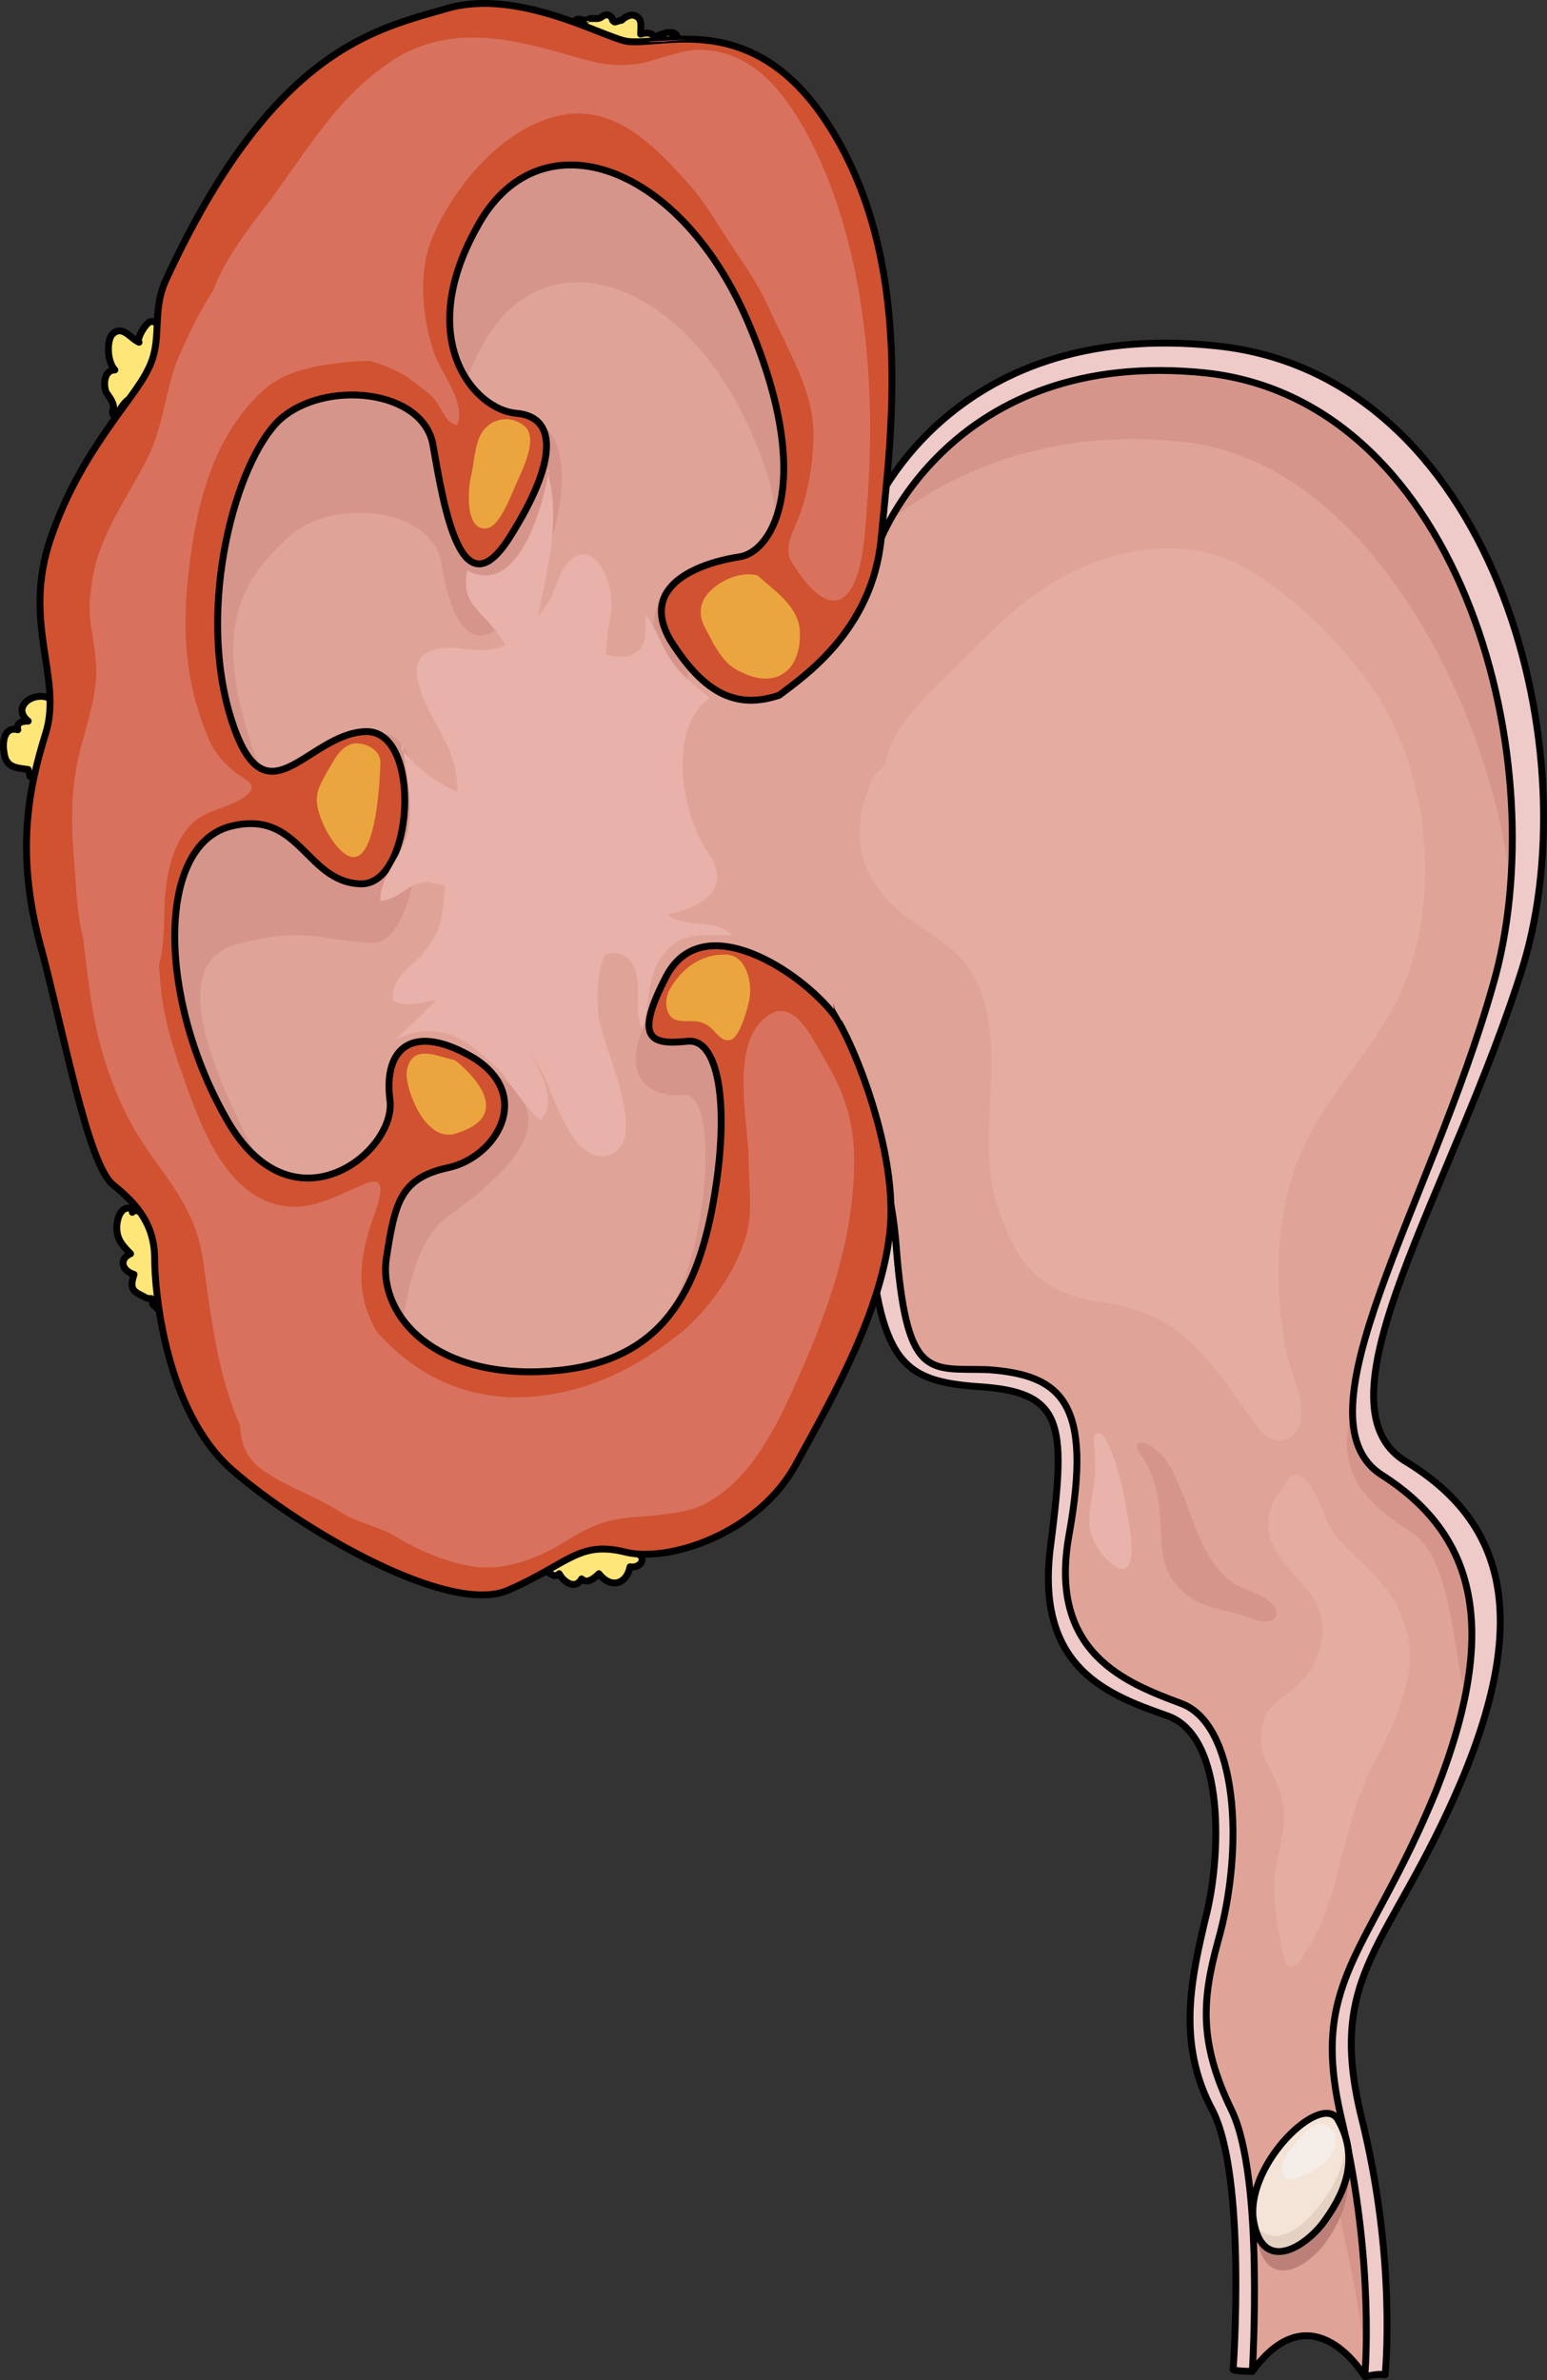 <?xml version="1.0" encoding="utf-8"?>
<!-- Generator: Adobe Illustrator 16.0.0, SVG Export Plug-In . SVG Version: 6.00 Build 0)  -->
<!DOCTYPE svg PUBLIC "-//W3C//DTD SVG 1.1//EN" "http://www.w3.org/Graphics/SVG/1.1/DTD/svg11.dtd">
<svg version="1.1" id="Layer_1" xmlns="http://www.w3.org/2000/svg" xmlns:xlink="http://www.w3.org/1999/xlink" x="0px" y="0px"
	 width="225.331px" height="346.468px" viewBox="0 0 225.331 346.468" enable-background="new 0 0 225.331 346.468"
	 xml:space="preserve">
<rect x="0" y="0" width="225.331" height="346.468" fill="#333333" stroke="none"/>
<g>
	<path fill-rule="evenodd" clip-rule="evenodd" fill="#E0A398" d="M127.965,79.251c0,0,10.334-28.963,47.89-24.934
		c37.304,4.282,50.914,57.171,41.588,89.158c-9.073,31.985-29.237,62.964-16.131,71.275c13.358,8.563,17.392,21.911,7.813,46.09
		c-9.83,23.926-18.651,27.452-13.61,48.104c4.789,20.652,3.276,37.022,3.276,37.022s-7.562-12.845-16.383-0.755
		c0,0,1.764-28.208-3.025-38.03c-4.789-9.823-4.284-16.119-2.016-24.431c4.032-14.104,2.772-31.734-5.293-34.756
		c-8.066-3.022-19.408-7.304-16.384-24.431c3.528-19.393-1.008-23.423-11.847-24.178c-8.569-0.252-11.846,1.763-13.358-18.638
		c-1.765-20.148-13.862-40.801-17.392-55.408C109.566,110.482,106.29,97.385,127.965,79.251"/>
	
		<path fill-rule="evenodd" clip-rule="evenodd" fill="#EECAC9" stroke="#000000" stroke-linecap="round" stroke-linejoin="round" stroke-miterlimit="8" d="
		M126.541,75.547c0,0,11.068-29.459,50.813-25.179c39.745,4.28,54.335,57.66,44.524,90.14
		c-10.062,32.48-31.192,63.702-17.105,72.264c14.087,8.561,18.363,22.157,8.05,46.58c-10.313,24.172-19.621,27.697-14.59,48.596
		c5.282,20.898,3.521,37.769,3.521,37.769s-1.006-0.252-2.767,0.251c-6.289-9.315-13.081-7.05-16.603-0.755c0,0-2.265,0-2.768-0.252
		c0,0,2.013-27.948-3.019-37.769c-5.282-9.819-3.019-19.388-1.006-27.948c2.264-8.561,3.019-26.438-5.534-29.459
		s-19.118-6.799-17.105-24.172c2.264-17.625,2.264-22.661-9.308-23.668c-11.571-0.756-15.345-2.518-17.105-22.913
		c-1.51-20.646-11.823-41.797-15.597-56.904C106.919,107.273,103.649,93.928,126.541,75.547"/>
	<path fill-rule="evenodd" clip-rule="evenodd" fill="#E0A398" d="M127.965,79.251c0,0,10.334-28.963,47.89-24.934
		c37.304,4.282,50.914,57.171,41.588,89.158c-9.073,31.985-29.237,62.964-16.131,71.275c13.358,8.563,17.392,21.911,7.813,46.09
		c-9.83,23.926-18.651,27.452-13.61,48.104c4.789,20.652,3.276,37.022,3.276,37.022s-7.562-12.845-16.383-0.755
		c0,0,1.764-28.208-3.025-38.03c-4.789-9.823-4.284-16.119-2.016-24.431c4.032-14.104,2.772-31.734-5.293-34.756
		c-8.066-3.022-19.408-7.304-16.384-24.431c3.528-19.393-1.008-23.423-11.847-24.178c-8.569-0.252-11.846,1.763-13.358-18.638
		c-1.765-20.148-13.862-40.801-17.392-55.408C109.566,110.482,106.29,97.385,127.965,79.251"/>
	<path fill-rule="evenodd" clip-rule="evenodd" fill="#D6958B" d="M201.295,214.771c-3.275-2.267-3.779-8.061-4.535-8.816
		c-2.521,9.32,3.527,13.603,8.818,17.129c5.796,3.526,6.048,17.38,7.812,23.425C216.414,231.144,211.626,221.571,201.295,214.771
		 M175.846,54.318c-37.544-4.03-47.875,24.937-47.875,24.937c-19.15,15.869-18.898,27.96-16.126,40.554
		c1.764-6.801-3.276-24.181,7.055-32.746c0,0,16.631-26.952,53.923-22.67c25.953,3.023,43.843,37.279,47.119,63.728
		C222.209,96.887,207.594,58.097,175.846,54.318 M196.004,326.608c1.512,6.801,2.52,13.099,3.023,18.64
		c0-3.274,0.504-18.136-3.527-36.271C194.24,313.762,194.24,319.052,196.004,326.608 M182.397,345.248
		c0.252-0.252,0.504-0.756,0.756-1.008c0-2.015-0.252-4.282-0.504-6.549C182.649,342.226,182.397,345.248,182.397,345.248"/>
	
		<path fill-rule="evenodd" clip-rule="evenodd" fill="none" stroke="#000000" stroke-linecap="round" stroke-linejoin="round" stroke-miterlimit="8" d="
		M127.965,79.251c0,0,10.334-28.963,47.89-24.934c37.304,4.282,50.914,57.171,41.588,89.158
		c-9.073,31.985-29.237,62.964-16.131,71.275c13.358,8.563,17.392,21.911,7.813,46.09c-9.83,23.926-18.651,27.452-13.61,48.104
		c4.789,20.652,3.276,37.022,3.276,37.022s-7.562-12.845-16.383-0.755c0,0,1.764-28.208-3.025-38.03
		c-4.789-9.823-4.284-16.119-2.016-24.431c4.032-14.104,2.772-31.734-5.293-34.756c-8.066-3.022-19.408-7.304-16.384-24.431
		c3.528-19.393-1.008-23.423-11.847-24.178c-8.569-0.252-11.846,1.763-13.358-18.638c-1.765-20.148-13.862-40.801-17.392-55.408
		C109.566,110.482,106.29,97.385,127.965,79.251"/>
	
		<path fill-rule="evenodd" clip-rule="evenodd" fill="#FEE679" stroke="#000000" stroke-linecap="round" stroke-linejoin="round" stroke-miterlimit="8" d="
		M90.539,2.95c-0.252,0-0.757,0.252-1.009,0.252c-0.504-0.252-0.252-0.505-0.504-0.757c-1.01-0.757-1.262,0.252-2.019,0.252
		c-1.009,0-1.009,0-1.009,0S85.495,2.95,85.243,2.95c-0.505,0-1.262-0.505-1.514,0.252c0.252,0.252,0.757,0.505,1.009,0.757
		c0.505,0.505,0,0.757,0.252,1.515c0.253,0.757,2.018,1.515,2.774,1.515c-0.252,0.757,0,2.272,0.252,3.282
		c0.253,0.505,0.505,1.01,0.757,1.262c0.505,0.505,0.505,0.505,0.505,1.01c0,0.757-0.252,1.262-0.252,1.767
		c0.252,0.757,0.504,1.01,0.756,1.515c0.505,1.01,0,1.767,0.253,2.524c-1.766,0.505-2.019,1.263-1.514,3.282
		c0,1.01,0.252,1.767,0.505,2.524c0,0.505,0,1.262,0.252,1.515s1.009,0.252,1.009,1.01c0.252,0.505-0.252,0.757-0.505,1.01
		c-0.756,1.01-1.261,2.272-0.756,3.534c0,0.252,0.504,0.252,0.756,0.757c0,0.252-0.252,0.505-0.252,0.757
		c0,0.505,0.252,1.01,0.252,1.515c0,1.262-1.513,2.524-1.766,3.787c0,0.757,0.253,1.262,0.253,1.767c0,1.01-0.505,1.768-0.757,2.777
		c-0.505,1.767-0.252,3.787-1.009,5.302c1.513-2.272,1.766-5.554,2.522-8.332c0.252-1.262,0.252-2.777,1.009-3.787
		c1.009-1.262,0.756-2.02,1.009-3.535c0.504-1.262,1.261-2.524,1.513-3.787c0.252-1.515-0.252-3.03-0.757-4.292
		c-0.504-0.757-0.504-2.02,0-2.777c0.505-1.262,1.262-1.515,1.262-3.03c0-1.262-0.505-2.524-0.253-3.787
		c0.505-1.262,1.514-1.262,1.514-2.524c0.252-0.758-0.505-2.777-1.766-2.525C92.808,7.747,95.834,8,96.339,6.485
		c1.261,0.252,1.009-1.01,2.27-1.262c-0.504-1.01-2.521-0.253-3.278,0.252c-0.252-0.758-1.261-0.758-2.018-0.505
		c0-1.01,0.252-2.02-0.505-2.524C91.799,1.688,90.539,2.95,90.539,2.95L90.539,2.95z"/>
	
		<path fill-rule="evenodd" clip-rule="evenodd" fill="#FEE679" stroke="#000000" stroke-linecap="round" stroke-linejoin="round" stroke-miterlimit="8" d="
		M79.682,137.949c0-1.259-2.518,0.252-3.021,1.007c-0.503,1.008-1.007,1.763-1.259,3.021c-1.763-0.504-3.273,0.756-3.021,2.77
		c-1.511-0.252-2.77,1.259-2.77,2.77c-3.273-0.252-4.533,6.546-0.756,7.05c-0.252,1.007,0,1.511,0.504,2.266
		c0.755,1.259,1.007,0.504,0.252,2.015c-0.504,1.51-1.763,4.028-0.756,5.538c0,0.504-0.755,0.756-1.007,1.26
		c-0.252,0.503,0.252,0.755,0,1.259c0,1.259-0.504,2.266,0.252,3.272c-2.267,2.518,1.762,3.525,2.518,4.784
		c0.504,1.007-0.252,3.021,1.763,3.021c0,1.008,0.252,1.511,0.252,2.519c-0.252,1.007-1.008,3.776,0.503,4.028
		c-1.259,3.021-1.762,5.035,1.763,6.546c-0.503,1.007-1.259,5.79,1.008,4.783c-2.267,2.015,0.252,6.295,3.021,4.784
		c-1.007,1.007,0,2.266,1.007,2.518c-2.518-0.252-2.77,2.518-2.518,4.531c0.504,2.267,2.77,3.777,3.525,0.756
		c0.252,1.007,1.511,1.511,2.266,2.014c-1.763,1.008-3.525,1.763-3.776,4.028c0,1.763,1.511,3.021,3.273,2.267
		c-1.008,0.755-0.252,2.266,1.007,2.266c-2.77,0-4.784,4.28-1.763,5.287c-3.021-0.504-1.763,3.524-3.021,4.784
		c1.007-1.008,1.511,1.007,2.518,0c0.504,1.007,2.267,2.518,3.273,0.755c0.756,0.755,1.763,0,2.519-0.755
		c1.763,2.266,4.028,1.51,4.532-1.008c1.511,0.252,2.519-1.259,1.007-2.014c-0.755-0.252-2.014-0.252-3.021-0.504
		c0.252-1.007,0.504-2.014,0.252-3.021c-0.504-1.259-1.511-1.762-1.763-3.021c-0.252-0.504-0.252-1.259-0.503-1.763
		c-0.252-0.504-0.756-0.504-0.756-1.259c-0.252-0.504,0.252-1.259-0.252-1.763c-0.504-0.755-1.007-0.755-1.259-1.511
		c-0.252-1.007,1.007-2.77,1.007-4.028c0.252-1.007,0.252-2.77,0-3.524c-0.503-2.518-2.518-3.021-4.28-4.028
		c0.504-0.756,0.252-2.266,0.252-3.021c0-0.755,0.252-0.755-0.252-1.763c-0.756-1.259-2.77-1.762-3.525-3.021
		c-0.504-1.008,0-2.267-0.252-3.525c-0.252-0.503-0.252-1.259-0.755-1.762c-0.504-0.252-1.008,0-1.26-0.504
		c-0.503-0.252-0.503,0.252-0.755-0.504c-0.252-0.251,0.252-2.014,0.504-2.266c0.251-2.015,0.503-5.035-1.008-6.798
		c-0.755-0.504-2.015-0.755-2.518-1.511c-0.504-1.259,0.755-2.77,0.252-4.28c-0.504-1.259-2.267-1.007-2.771-2.266
		c0-0.252,0-1.763,0-2.015c-0.252-2.014,0-3.524,0.504-5.538c0.252-1.763,1.511-3.777,1.259-5.539c0-1.008-0.503-1.511-1.007-2.015
		c-0.252-0.252-1.008-0.503-1.008-0.503c-0.251-1.008,1.008-1.763,1.26-2.519c0.503-0.755,0.755-1.51,1.259-2.518
		c0.252-0.252,0.504-1.511,0.755-1.762c0.504-1.008,1.763-0.504,2.519-1.26c0.504-0.503,0.252-1.259,0.504-1.762
		c0.251-0.504,1.007-1.259,1.511-2.015c1.259,0.252,2.77,1.008,4.028,1.008c1.008-1.259,0.756-3.021,1.511-4.28
		c1.26,1.259,2.771,0,3.021-1.511c2.015,2.014,4.785,0.755,6.799-0.252c0.504,1.259,0,3.776,2.015,3.524
		c1.259,0,2.267-1.007,1.763-2.014c1.259-0.252,2.518-0.756,2.267-2.266c2.014,1.007,5.287,0.503,3.776-2.267
		c0.756,0.756,1.763,0.756,2.771,1.008c1.259,0,1.511-0.252,2.266,0.251c1.008,0.756,1.763,2.267,3.021,2.518
		c0.756,0.252,1.511-0.251,2.267-0.251c0.252,2.014,1.259,3.776,3.273,4.028c0.504,1.511,0.756,3.776,2.267,4.783
		c0.755,0.504,3.021,1.259,3.776,1.007c-0.755-1.007-1.007-2.266-1.259-3.272c-0.504-1.511-1.007-2.518-1.007-3.776
		c-0.504-2.015-1.511-3.273-1.763-5.036c-0.252-2.014-0.252-3.776-0.504-5.79c-0.252-3.021,0.252-6.798-1.259-9.315
		c-1.008-1.763-2.015-3.273-2.267-5.288c-0.252-1.259,0.504-2.266,0.252-3.777c0-1.259-0.755-1.51-1.259-2.518
		c-0.504-1.007-0.252-1.511,0-2.518c0-1.007,0.504-4.028-1.259-3.021c-0.252-1.007-0.252-2.518-1.511-2.266
		c0-2.266-2.519-4.28-3.777-1.763c-0.756-1.51-0.504-4.532-3.273-4.532c-1.259,0-3.777,1.259-4.532,2.014
		c0-0.755-0.252-0.755-1.008-1.007c-0.252-0.252-0.503,0.251-0.755,0.251s-0.756-0.251-0.756-0.251c-0.504,0-0.755,0-1.511,0
		c-0.504,0.251-0.755,0.503-1.259,0.503s-1.259-1.259-2.015-1.511c-0.504,0-1.259,0-1.763,0c-1.259,0-2.77,0.503-3.777,0.252
		c-1.259,0-1.762-0.504-3.021,0.251c-0.252-1.51-0.755-3.524-2.518-4.028c-1.259-0.251-2.77,0-3.273,1.259
		c0.755-1.762,0.504-4.028-1.511-4.783c-1.008-0.504-1.763,0-2.771-0.252c-0.503-0.252-0.755-0.755-1.511-0.755
		c0-1.511-0.251-3.525-1.511-4.28c1.26-0.503,0-2.518,0-3.273c0-1.511,1.26-3.525-1.511-3.525c2.771,0.252,2.771-3.273,1.763-4.784
		c0.756,0.755,1.511,2.266,2.77,1.511c1.26-0.503,0.504-1.762,0.252-2.77c0.756-0.251,0.504-0.503,0.756-0.755
		c0.504-0.251,0.504-0.251,1.007-0.503c1.259-0.755,1.763-0.503,2.519-2.014c0.252-0.755,0.252-2.266,0.503-2.77
		c0.504-0.251,2.015,0,2.519-0.251c2.77-1.007,1.511-3.777,2.518-5.791c1.26-2.014,2.267-4.28,2.519-6.546
		c-0.504,2.266-2.015,2.77-3.525,4.784c-0.756,1.259-1.511,3.021-2.267,4.28c-0.755,0.755-2.014,2.518-2.77,3.021
		c-1.259,0.755-4.532,1.762-2.77,4.028c-1.763-0.755-4.533,0-4.029,2.266c-1.007-1.259-3.525-1.259-4.784-0.504
		c-1.763,1.007-2.267,1.763-4.28,1.007c-2.519-1.007-3.777-3.525-6.044-4.028c-1.259-0.503-1.763-0.252-2.77-1.259
		c-1.259-1.259-2.267-2.266-4.028-2.77c-1.26-0.252-2.771-0.755-3.777-1.511c-1.008-0.755-0.756-2.266-1.763-3.021
		c-1.007-0.504-2.519,0-3.525-0.504c-0.504,0-0.504-0.251-1.511-0.251c-2.267-0.252-1.511-1.259-3.273-2.266
		c-0.252-0.252-4.029-0.755-4.029-1.007c0.252-3.273-3.273-4.28-6.043-2.77c-0.252-1.259-0.755-4.28-2.518-4.28
		c-0.756,0-2.267,2.77-1.764,3.021c-1.258-0.503-2.518-2.769-4.028-1.007c-0.755,1.259-0.503,4.028,0.504,5.036
		c-1.511,0-1.763,2.014-1.259,3.273c0.504,0.755,0.755,1.007,1.007,1.762s-0.503,1.007,0.252,1.762
		c0.755-1.007,1.259-2.014,2.015-2.518c0.755-0.755,1.51-0.755,2.014-1.762c0.756,1.007,2.519,1.259,4.029,0.755
		c0.755-0.252,1.007-1.259,1.763-0.755c0.504,0.251,1.007,2.014,1.511,2.518c1.763,2.266,5.54,3.525,7.554,1.259
		c0.504,2.518,2.519,3.021,4.533,2.266c0.251,1.762,3.524-0.252,4.784,1.007c0.755,0.755,0.503,2.266,1.763,2.518
		c1.007,0.251,2.014-0.504,2.77-1.007c1.007,1.259,2.267,1.511,3.777,2.014c0.251,0,0.503,0.503,1.007,0.755
		c0.252,0,0.756-0.252,1.007,0c0.756,0.252,0.756,0.252,1.26,0.755c0.251,0.252,1.259,1.259,1.259,1.762
		c0.504,1.259-0.252,1.511,1.007,2.77c1.008,0.755,3.021,1.007,4.281,0.504c-1.763,2.518,1.259,5.035,3.524,4.783
		c0.252,1.511-0.755,2.518,0.252,3.777c0.756,1.007,2.015,1.762,2.771,2.266c-1.008,1.763-2.267,3.525-1.26,5.791
		c0.756,1.511,2.267,2.266,3.777,1.762c-2.015,2.266,2.267,3.777,4.029,4.028c-1.26,1.763,0.755,4.028,0.755,6.042
		c0,1.511,0.252,2.266,1.008,3.777c0.503,1.259,0.251,2.266,0,3.525c0,0.755-0.252,0.503-0.252,1.51
		c0.252,0.504,0.755,0.755,1.007,1.259c0,1.007-1.259,2.015-1.259,3.273c-2.267-1.763-4.281,2.518-2.77,4.28
		c-2.519,0-2.519,6.546,0.503,6.546c-2.518,0.252-4.784,3.524-3.776,6.042c1.007,2.267,5.287,2.518,6.043,0
		c0,1.008,1.763,3.525,3.021,2.267c-1.259,0.251-1.259,2.014-0.756,2.77"/>
	
		<path fill-rule="evenodd" clip-rule="evenodd" fill="#FEE679" stroke="#000000" stroke-linecap="round" stroke-linejoin="round" stroke-miterlimit="8" d="
		M7.387,101.706c-2.521-1.257-5.798,1.258-3.277,3.27c-1.008,0-1.764,0.251-1.512,1.258c-2.018-0.503-2.27,1.761-2.018,3.27
		c0.253,2.264,1.766,2.264,3.529,2.515c0,0.252,0.252,0.503,0.252,1.006c0.756-0.251,1.513,0.251,2.269,0
		c1.009-0.251,1.513-1.258,2.269-1.761c2.017,2.264,3.277-2.012,4.033-2.767c0.756-1.006,0.756-0.503,2.016-0.251
		c2.018,0.251,3.529-0.251,5.294-0.754c0.252,1.258,1.261,1.509,2.521,1.761c0.252,0,1.008-0.251,1.261-0.251
		c0.756,0.251,0.504,0.503,0.756,0.754c1.513,0.755,2.017,1.509,4.285,0.755c1.26-0.503,3.276-1.509,3.78-2.767
		c0,2.264,3.781,4.779,4.789,1.761c0.505,0.503,1.261,1.509,2.017,1.761c1.765,0.754,2.521-0.754,4.033-1.761
		c0.756,1.509,2.521,0.754,3.78,1.258c1.261,0.503,1.261,1.006,2.521,1.006c1.008,0,2.016-0.503,3.024-0.503
		c-2.269,0.251-5.293-0.503-7.058-2.012c-0.756,1.006-1.009,0.503-1.765,0c-0.252,0-0.504-0.755-0.756-0.755
		c-0.504,0-0.757,0.503-1.261,0.252c-1.26,0-2.772,0.251-4.285,0.251c0-2.516-4.032-4.025-5.293-1.509
		c-1.008-0.503-2.017-0.755-2.772,0.251c-1.261-1.509-3.781-0.503-4.537,1.006c-0.504-0.503-1.008-1.509-1.765-1.761
		c-0.252,0-1.008,0-1.26-0.251c0,0-0.252,0.503-0.504,0.251c-0.252,0-0.252-0.754-0.252-0.754c-1.009-0.503-1.009-1.509-3.025-0.755
		c-0.756,0.252-1.512,0.755-2.269,1.258c-1.261-1.258-0.504-2.264-2.521-2.264c-1.512-0.251-2.016,0.503-3.276,1.006
		c-0.253-0.754-0.253-1.257,0-1.761c-0.505-0.503-0.757-1.257-1.261-1.509c-0.756-0.503-1.512,0-2.016-0.503"/>
	
		<path fill-rule="evenodd" clip-rule="evenodd" fill="#FEE679" stroke="#000000" stroke-linecap="round" stroke-linejoin="round" stroke-miterlimit="8" d="
		M19.776,176.232c-2.012-1.255-2.767,1.005-2.767,2.512c0,1.758,1.006,2.762,2.012,3.767c-1.761,0.753-1.257,2.511,0.503,3.013
		c-0.754,2.261,0,2.512,1.509,3.265c0.251,0.251,0.754,0.251,1.006,0.251c0.251,0.251,0,1.005,0.503,1.005
		c0.251,0.502,0.754,0.753,1.257,1.004c-0.754-1.255-0.251-2.762,0-4.018c0.252-0.753,0.503-1.004,0.503-1.758
		c0-1.256-1.006-1.256-0.251-2.26c0.251-0.502,1.509-0.754,2.012-1.507c0.754-0.753,0.754-2.009,0.754-3.265
		c0-1.004,0-2.762-0.251-4.018c2.515,0.251,3.521-3.516,3.018-5.524c1.76,0,2.515-2.009,3.018-3.516
		c2.012,1.507,4.274-1.758,4.777-3.516c1.509,2.512,3.521,0,4.275-1.758c2.263,1.507,5.28-1.758,5.783-3.767
		c1.509,0.502,2.767-1.256,4.275-2.009c1.509-0.502,3.269-1.256,4.777-1.758c-2.263-2.009-5.28,0.754-7.292,1.758
		c-1.509,0.753-2.767,1.256-4.023,2.511c-0.755,0.754-1.006,1.758-2.515,1.256c-1.006-0.502-0.755-1.507-2.264-1.507
		c-2.263-0.251-4.023,1.507-4.023,3.767c-2.766-3.013-3.521,1.005-3.521,3.265c-2.515,0-3.521,1.507-3.771,3.767
		c-2.767,0-4.275,5.273-5.281,7.031c-0.251-0.251-0.503-0.251-0.754-0.753c-1.258,1.004-1.509,4.018-3.521,2.511
		c-0.252,0.251-0.252,0.251-0.252,0.502"/>
	<path fill-rule="evenodd" clip-rule="evenodd" fill="#E0A398" d="M91.317,6.015C88.042,5.512,75.443-1.792,65.112,1.23
		C54.781,4.252,39.662,7.022,24.04,41.022c-2.017,4.785-0.252,8.563-2.521,12.844c-2.016,4.281-9.827,11.837-14.11,24.429
		c-4.283,12.34,1.764,20.399-0.756,28.458c-2.52,8.06-4.283,17.126-1.008,29.97c3.527,12.845,7.055,32.74,10.835,35.763
		c3.779,3.022,6.047,6.044,6.047,10.829c0,4.533,1.513,22.163,11.34,30.726s31.749,21.407,40.315,17.378
		c8.567-3.778,10.079-7.052,16.631-5.541c6.3,1.763,19.654-2.519,25.197-12.845c5.544-10.073,12.348-22.162,13.607-33.747
		c1.26-11.333-4.536-27.955-8.063-31.48c-0.756-6.549,1.26-18.386-0.504-24.682c-1.512-6.548-2.771-18.888-7.56-21.911
		c3.276-2.519,13.607-9.318,14.867-22.918c1.26-13.852,5.291-40.547-8.063-60.695C109.459,1.23,96.357,6.771,91.317,6.015
		L91.317,6.015z"/>
	<path fill-rule="evenodd" clip-rule="evenodd" fill="#D6958B" d="M100.84,92.673c9.068-1.007,9.068-1.007,9.068-1.007
		c7.054-7.806,4.282-3.525,7.054-5.54c3.526-2.518,6.297,4.029,7.557-9.568c0.504-5.288,5.29-10.828,5.29-18.886
		c-1.26-8.058-3.778-15.864-8.564-22.915C110.665,18.39,97.314,23.93,92.276,23.174c-3.023-0.504-15.87-7.806-25.946-4.785
		c-10.328,3.022-25.694,5.792-41.061,39.786c-2.267,4.785-0.503,8.562-2.519,12.842c-2.268,4.281-9.824,11.835-14.106,24.174
		c-0.756,2.014-1.26,4.029-1.512,5.792c0.252,1.511,0,2.77-0.252,4.281c0.252,7.302,2.519,12.842,0.756,18.634
		c-1.008,3.525-2.015,7.051-2.267,10.827c0,0.756,0.252,1.26,0.252,2.015c3.525,12.843,7.053,32.735,10.831,35.757
		s6.046,6.044,6.046,10.828c0,4.532,1.512,22.159,11.336,30.721s31.739,21.403,40.304,17.374c8.565-3.776,10.076-7.051,16.626-5.539
		c6.298,1.763,19.648-2.519,25.19-12.843c5.29-9.568,11.587-20.648,13.351-31.476c-1.764-7.555-5.038-14.354-6.801-16.619
		c-4.787-6.799-22.672-27.447-27.71-17.627c-5.29,9.568,0,12.591,4.786,12.087c5.038-0.504,3.779,20.648-1.511,30.469
		c-2.771,14.353-2.268,26.439-18.39,26.943c-16.121,0.504-23.427-8.813-22.167-16.619c1.26-8.058,2.015-19.138,7.809-23.167
		c14.862-10.575,14.106-16.367,5.542-21.655c-8.816-5.539-17.633,14.605-16.625,22.159c1.007,7.807-4.031,14.102-13.604-3.273
		c-9.824-17.375-16.625-33.742-6.297-36.764c10.579-2.771,12.091-0.504,19.9-0.252c7.809,0.252,9.824-30.721,1.259-30.469
		c-8.313,0.252-14.106,17.123-19.145,0.755c-5.29-16.368-1.008-23.167,5.542-29.209c6.298-6.043,21.16-4.533,22.419,3.777
		c1.26,8.562,5.038,15.864,12.092,4.784c7.054-11.079,7.054-24.929,1.008-25.432c-6.046-0.504-15.87,5.288-7.054-11.332
		c9.068-16.368,29.473-9.569,39.297,13.346c10.076,23.167-6.046,20.396-11.084,21.152c-5.037,0.755-4.534,17.375,0.252,25.685"/>
	<path fill-rule="evenodd" clip-rule="evenodd" fill="#BC8078" d="M194.569,311.225c-2.263-3.776-12.319,6.042-11.565,14.099
		c1.006,7.805,6.537,5.539,9.806,1.511C195.827,322.806,198.089,317.267,194.569,311.225L194.569,311.225z"/>
	<path fill-rule="evenodd" clip-rule="evenodd" fill="#F3E4D7" d="M194.817,308.463c-2.51-3.774-13.048,6.291-12.295,14.344
		c1.004,7.802,6.774,5.033,10.036,1.007C195.569,319.787,198.33,314.502,194.817,308.463L194.817,308.463z"/>
	<path fill-rule="evenodd" clip-rule="evenodd" fill="#E5D1C2" d="M195.834,310.688c0.504,4.034-1.511,7.816-4.028,10.842
		c-2.771,3.53-7.303,6.052-9.317,1.513c1.008,7.565,6.799,4.791,10.072,0.757C195.332,320.27,197.849,315.731,195.834,310.688
		L195.834,310.688z"/>
	<path fill-rule="evenodd" clip-rule="evenodd" fill="none" stroke="#000000" stroke-miterlimit="8" d="M194.817,308.463
		c-2.51-3.774-13.048,6.291-12.295,14.344c1.004,7.802,6.774,5.033,10.036,1.007C195.569,319.787,198.33,314.502,194.817,308.463
		L194.817,308.463z"/>
	
		<path fill-rule="evenodd" clip-rule="evenodd" fill="#D05231" stroke="#000000" stroke-linecap="round" stroke-linejoin="round" stroke-miterlimit="8" d="
		M113.491,101.213c3.276-2.519,13.607-9.318,14.867-22.918c1.26-13.852,5.291-40.547-8.063-60.695
		C109.459,1.23,96.357,6.771,91.317,6.015C88.042,5.512,75.443-1.792,65.112,1.23C54.781,4.252,39.662,7.022,24.04,41.022
		c-2.017,4.785-0.252,8.563-2.521,12.844c-2.016,4.281-9.827,11.837-14.11,24.429c-4.283,12.34,1.764,20.399-0.756,28.458
		c-2.52,8.06-4.283,17.126-1.008,29.97c3.527,12.845,7.055,32.74,10.835,35.763c3.779,3.022,6.047,6.044,6.047,10.829
		c0,4.533,1.513,22.163,11.34,30.726s31.749,21.407,40.315,17.378c8.567-3.778,10.079-7.052,16.631-5.541
		c6.3,1.763,19.654-2.519,25.197-12.845c5.544-10.073,12.348-22.162,13.607-33.747c1.26-11.333-5.292-27.451-8.063-31.48
		c-5.039-6.549-19.15-15.615-24.441-5.793c-5.04,9.57-2.017,10.074,3.023,9.57c4.787-0.504,6.3,10.325,3.527,24.681
		c-2.771,14.104-9.071,22.918-25.197,23.422c-16.127,0.504-23.434-8.814-22.174-16.622c1.26-8.059,2.016-11.585,9.071-13.096
		c6.803-1.511,12.347-10.326,3.779-15.866c-8.819-5.289-13.354-1.763-12.347,6.044c1.008,7.556-14.363,19.896-23.938,2.519
		c-9.826-17.377-10.079-39.288,0.504-42.311c10.332-2.77,11.088,8.06,19.15,8.312c7.812,0.252,9.071-22.415,0.756-22.163
		c-8.566,0.251-14.614,14.103-19.653-2.015c-5.04-16.37,0.756-37.273,7.055-43.317c6.552-6.044,21.166-4.533,22.426,3.777
		c1.513,8.563,4.032,24.429,11.087,13.348c7.056-11.082,7.056-17.629,1.009-18.133c-6.048-0.504-14.867-10.578-5.796-26.948
		c8.819-16.622,29.229-9.822,39.309,13.096c10.079,23.17,4.031,33.999-1.008,34.755c-5.04,0.755-14.867,3.777-10.079,12.088
		C102.656,101.213,107.444,103.229,113.491,101.213L113.491,101.213z"/>
	<path fill-rule="evenodd" clip-rule="evenodd" fill="#E16781" d="M101.129,5.773c-2.52,0-5.039,0.252-6.803,0.252
		C95.838,6.277,98.358,5.773,101.129,5.773L101.129,5.773z"/>
	<path fill-rule="evenodd" clip-rule="evenodd" fill="#EBA53E" d="M110.417,83.816c-3.024-1.008-8.064,1.764-8.316,4.788
		c-0.252,2.016,1.008,3.276,1.764,5.04c1.261,2.016,2.017,3.276,4.284,4.284c5.292,2.52,8.82-0.756,8.316-6.552
		c-0.504-3.276-3.528-5.292-5.796-7.308L110.417,83.816L110.417,83.816L110.417,83.816z"/>
	<path fill-rule="evenodd" clip-rule="evenodd" fill="#EBA53E" d="M70.915,62.122c-1.759,1.504-1.759,4.761-2.261,7.017
		c-0.502,1.754-1.005,8.27,2.261,7.769c2.009-0.251,3.768-5.513,4.521-7.017c1.005-2.255,3.014-6.516,0.754-8.019
		C74.179,60.368,71.918,61.12,70.915,62.122L70.915,62.122z"/>
	<path fill-rule="evenodd" clip-rule="evenodd" fill="#EBA53E" d="M55.409,110.771c-0.249-2.009-2.744-2.763-3.991-2.512
		c-1.996,0.502-2.744,2.512-3.742,4.019c-0.748,1.507-1.746,2.763-1.497,4.772c0.25,2.009,1.747,5.023,3.243,6.53
		C55.16,129.608,55.409,110.771,55.409,110.771L55.409,110.771z"/>
	<path fill-rule="evenodd" clip-rule="evenodd" fill="#EBA53E" d="M66.272,154.339c-2.505-0.506-6.261-2.531-7.013,1.519
		c-0.25,1.771,1.002,5.062,2.254,6.834c1.253,1.771,3.006,3.037,5.009,2.277C76.29,161.932,66.272,154.339,66.272,154.339
		L66.272,154.339z"/>
	<path fill-rule="evenodd" clip-rule="evenodd" fill="#EBA53E" d="M97.565,144.013c-0.756,1.255-0.756,3.516,0.503,4.269
		c1.259,0.754,3.273,0,4.532,0.754c1.51,0.502,2.266,3.013,4.028,2.26c1.259-0.754,2.266-4.521,2.518-5.775
		c0.503-2.512-0.504-7.031-4.028-6.529C105.118,138.99,100.585,138.739,97.565,144.013L97.565,144.013z"/>
	<path fill-rule="evenodd" clip-rule="evenodd" fill="#D8725F" d="M115.43,82.013c1.259,2.013,4.532,6.795,7.303,5.034
		c3.021-2.014,3.273-9.816,3.525-13.087c1.511-17.87-0.252-39.263-9.065-55.118c-3.525-6.292-8.311-11.829-15.864-11.578
		c-3.022,0.252-5.54,1.51-8.311,2.014c-3.525,0.503-5.792,0-9.317-1.007c-8.562-2.517-17.375-4.782-25.686,0
		c-9.065,5.537-13.598,14.346-19.642,22.148c-3.273,4.278-10.324,13.339-7.555,19.128c2.519,5.285,11.836,1.762,16.368,2.013
		c4.281,0.252,8.311,1.007,12.088,3.272c1.259,1.007,2.77,2.014,3.777,3.02c1.259,1.258,1.763,3.775,3.525,4.027
		c1.511-3.271-2.771-8.054-3.525-11.074c-1.512-4.53-2.015-10.571-0.504-15.101c2.77-7.55,9.569-15.856,17.124-18.373
		c9.316-3.272,15.864,4.027,21.404,10.319c2.171,2.662,3.843,5.686,5.763,8.523c1.943,2.874,3.88,5.755,5.292,8.937
		c2.455,5.53,6.313,11.622,6.348,17.841c0.024,4.359-0.774,9.236-2.5,13.261C115.16,78.121,114.191,80.03,115.43,82.013z"/>
	<path fill-rule="evenodd" clip-rule="evenodd" fill="#D8725F" d="M59.25,54.05c-1.763-2.015-7.3-1.511-9.564-1.259
		c-4.027,0.503-8.306,1.259-11.326,4.031c-8.055,7.306-10.068,18.39-11.074,28.215c-0.756,8.313,0,15.367,3.271,22.924
		c1.007,2.016,2.014,3.023,3.775,4.535c1.762,1.26,3.523,1.763,1.259,3.527c-2.518,1.763-5.537,1.763-7.803,4.031
		c-2.769,3.022-3.523,7.306-3.775,10.832c-0.252,3.779,0.252,10.329-2.769,12.849c-3.272,3.274-6.544-0.756-8.054-4.031
		c-1.762-4.03-2.014-8.565-2.266-12.848c-0.504-5.542-0.756-11.084,0.504-16.626c1.006-4.283,3.02-9.573,2.516-14.108
		c-0.251-3.275-1.258-6.298-0.754-9.573c0.503-7.81,5.033-13.352,8.306-19.901c2.265-4.535,2.517-9.321,4.278-14.107
		c1.762-4.031,3.523-7.81,6.041-11.336c1.762-2.771,2.769-5.039,6.04-5.542c1.762-0.251,4.027-0.251,5.537,0.252
		c2.266,0.756,3.775,3.023,5.789,3.779"/>
	<path fill-rule="evenodd" clip-rule="evenodd" fill="#D8725F" d="M23.315,130.146c-1.006,3.521-0.252,8.554,0,12.327
		c0.251,4.025,1.257,8.051,2.514,11.824c2.514,7.044,5.53,17.107,12.568,20.378c5.53,2.516,9.804-0.251,14.579-2.264
		c4.524-2.013,1.509,4.025,0.754,6.792c-1.257,4.277-1.759,8.554,0.252,12.831c1.508,4.025,5.027,5.786,3.017,10.314
		c-1.76,3.522-4.022,7.296-7.541,9.309c-5.027,2.768-10.558,3.271-13.574-2.264c-4.021-7.799-5.027-16.856-6.284-25.661
		c-1.006-7.548-4.776-11.321-8.798-17.359s-6.535-13.837-7.541-20.882c-0.503-3.521-1.006-7.044-1.257-10.566
		c-0.251-2.013-0.503-4.276-0.503-6.541c-0.252-2.768,0.754-4.78,1.257-7.296"/>
	<path fill-rule="evenodd" clip-rule="evenodd" fill="#D8725F" d="M52.942,191.566c5.536,7.052,12.079,11.332,21.139,11.836
		c9.813,0.252,18.37-3.777,25.919-10.073c3.523-3.273,6.795-7.806,8.305-12.339c1.51-3.525,0.755-8.059,0.755-11.836
		c0-5.54-2.769-16.62,2.265-20.9c4.026-3.526,6.794,2.518,8.556,5.54c3.02,5.036,4.529,9.317,4.529,15.109
		c0,12.087-4.277,23.167-9.059,33.743c-3.02,6.548-6.543,13.095-12.834,16.369c-2.517,1.259-6.291,1.511-9.06,1.763
		c-4.529,0.251-6.794,1.007-10.568,3.273c-4.278,2.77-9.814,5.036-15.099,3.777c-3.775-0.756-7.55-2.519-10.821-4.533
		c-2.517-1.259-5.284-1.763-7.549-3.273c-3.523-2.267-7.55-3.525-10.821-5.792c-7.549-4.784-1.258-15.864,0.755-21.908"/>
	<path fill-rule="evenodd" clip-rule="evenodd" fill="#F4EDE8" d="M193.975,310.25c-0.251-0.751-1.005-1.002-1.759-1.002
		c-1.256,0-2.764,1.754-3.518,2.757c-0.753,1.002-2.01,2.255-2.01,3.759c0,1.253,1.005,2.004,2.262,1.253
		c2.01-0.752,4.271-1.755,5.276-4.01c0.251-0.501,0.502-2.255,0-2.757"/>
	<path fill-rule="evenodd" clip-rule="evenodd" fill="#E0A398" d="M115.769,118.295c4.788,3.03,3.78-1.767,5.292,4.797
		c1.764,6.313,9.828,29.795,1.512,25.503c-1.008-1.768-1.008-1.768-1.008-1.768"/>
	<path fill-rule="evenodd" clip-rule="evenodd" fill="#D6958B" d="M172.169,217.265c-1.016-2.38-1.92-4.916-4.141-6.486
		c-0.459-0.324-1.924-1.242-2.381-0.512c-0.407,0.65,0.95,2.076,1.238,2.6c1.202,2.191,1.781,4.593,2.041,7.061
		c0.29,2.77-0.037,5.672,0.968,8.325c1.034,2.733,3.216,4.569,5.935,5.51c1.398,0.483,2.824,0.796,4.258,1.144
		c1.303,0.314,2.533,0.939,3.863,1.133c0.926,0.135,2.176-0.276,1.964-1.388c-0.45-2.365-4.86-3.087-6.55-4.394
		C175.152,226.996,174.152,221.91,172.169,217.265z"/>
	<path fill-rule="evenodd" clip-rule="evenodd" fill="#E8B3AB" d="M163.581,217.103c0.29,1.342,0.536,2.693,0.784,4.044
		c0.207,1.118,1.625,9.116-1.901,6.868c-1.854-1.18-3.661-3.786-3.788-6.029c-0.133-2.357,0.62-4.641,0.798-6.95
		c0.102-1.316,0.012-2.604-0.066-3.911c-0.036-0.608-0.312-1.779,0.132-2.293c1.068-1.236,2.338,2.486,2.574,3.111
		C162.749,213.623,163.203,215.354,163.581,217.103z"/>
	<path fill-rule="evenodd" clip-rule="evenodd" fill="#E8B1A9" d="M80.144,87.284c-2.263,3.276-4.022,6.048-7.794,7.056
		c-2.766,0.756-5.027-0.252-7.793,0c-8.548,0.756-0.503,11.088,1.005,15.12c2.766,7.308-0.502,15.12-1.005,22.176
		c-0.252,3.528-1.258,5.04-3.269,7.561c-1.76,1.764-4.525,3.527-4.022,6.552c3.52,1.512,7.039-1.512,11.062,0
		c4.274,1.764,8.045,5.796,10.308,9.828c2.012,3.275,4.525,14.112,10.057,12.6c6.285-2.016-1.258-16.38-1.509-20.412
		c-0.503-4.788,0-10.332,4.525-12.852c2.766-1.512,6.285-1.512,9.302-3.024c10.559-5.04-6.285-14.364-9.051-20.16
		c-3.52-7.308-4.525-14.616-3.017-22.176c1.006-5.292-3.52-13.104-7.291-6.048"/>
	<path fill-rule="evenodd" clip-rule="evenodd" fill="#E5ACA2" d="M170.305,79.808c-6.556,0-13.614,2.519-18.908,6.296
		c-5.547,3.778-10.337,9.319-15.127,13.853c-3.025,3.022-6.807,7.052-7.311,11.333c-1.765,1.763-1.765,1.763-1.765,1.763
		c-3.025,6.8-2.773,12.845,2.269,18.134c3.781,4.03,9.832,6.045,12.354,10.83c5.294,9.57,0.252,22.668,3.277,32.994
		c2.773,8.814,6.303,13.349,15.631,14.607c9.327,1.26,13.865,6.045,19.412,13.853c1.513,1.763,3.529,6.297,6.303,6.297
		c0.504,0,1.26-0.252,2.017-1.008c2.773-2.771-0.505-8.815-1.009-11.586c-1.765-9.066-1.765-18.134,1.009-26.697
		c3.781-11.333,13.866-18.89,17.144-30.223c3.529-11.334,2.269-25.438-3.277-36.016c-4.034-8.06-14.875-19.142-23.194-22.667
		C176.355,80.312,173.33,79.808,170.305,79.808"/>
	<path fill-rule="evenodd" clip-rule="evenodd" fill="#E5ACA2" d="M188.762,214.688c-0.503,0-1.006,0.252-1.509,1.261
		c-1.759,2.522-1.759,2.522-1.759,2.522c-2.766,6.307,2.514,9.586,5.781,14.126c2.765,4.289,1.005,10.091-2.766,13.117
		c-2.514,2.019-4.524,3.027-4.775,6.559c-0.503,3.027,1.508,5.298,2.514,8.072c1.508,3.784,0.503,6.811-0.252,10.595
		c-0.754,3.784-0.251,7.82,0.503,11.604c0.252,2.019,0.754,3.784,1.509,3.784c0.502,0,1.257-0.505,2.011-2.019
		c2.011-2.774,3.268-6.306,4.273-9.585c1.759-6.559,3.016-13.117,6.284-18.919c2.765-5.298,6.032-12.613,4.272-18.415
		c-1.759-6.811-6.535-9.333-10.557-14.126C193.036,221.751,191.276,214.688,188.762,214.688"/>
	<path fill-rule="evenodd" clip-rule="evenodd" fill="#E8B1A9" d="M104.129,125.528c-4.785-5.791-7.304-19.133-0.756-23.917
		c-2.015-1.762-4.281-3.272-5.793-5.79c-1.259-1.762-2.015-4.531-3.525-6.293c-0.252,2.769,0.504,4.531-2.015,5.79
		c-2.015,1.007-4.533-1.007-6.297,0.755c-2.015,2.266,0.252,10.07,0.756,12.335c1.008,5.035,5.037,16.615,11.333,17.119"/>
	<path fill-rule="evenodd" clip-rule="evenodd" fill="#E8B1A9" d="M79.956,68.408c-0.76,4.792-4.307,18.666-11.906,14.63
		c-0.76,4.288,1.013,5.045,3.547,8.072c3.293,3.784,5.319,9.585,6.586,14.378c-3.546-12.612,5.067-24.468,1.521-37.08"/>
	<path fill-rule="evenodd" clip-rule="evenodd" fill="#E8B1A9" d="M58.708,108.248c0.253,4.28,1.517,7.804,0.758,12.335
		c-0.505,3.776-4.296,7.049-4.043,10.573c3.285-0.252,4.296-3.524,8.087-2.518c5.56,1.259,6.065,2.77,7.329-4.279
		c0.253-2.014,1.011-5.287,0-7.049c-1.011-2.266-1.77-1.007-3.538-1.762c-3.791-1.51-6.318-3.524-8.846-6.545"/>
	<path fill-rule="evenodd" clip-rule="evenodd" fill="#E8B1A9" d="M57.689,151.256c4.295-2.014,8.084-1.259,11.621,1.511
		c1.769,1.511,3.537,2.77,4.8,4.783c1.264,1.762,3.032,4.279,4.548,5.538c3.031-2.769-0.506-8.056-2.021-10.824
		c-1.263-2.77-2.273-9.566-5.305-10.825c-3.79-1.511-9.095,6.042-12.127,8.308"/>
	<path fill-rule="evenodd" clip-rule="evenodd" fill="#E8B1A9" d="M85.206,143.036c0.253-4.062,5.803-6.346,7.316-1.777
		c1.009,2.792-0.252,5.838,1.009,8.629c1.262-4.061,0.505-8.121,3.532-11.42c2.522-3.046,6.055-2.284,9.586-2.284
		c-2.522-3.046-9.082-0.254-10.343-4.568c-0.757-2.284-0.253-3.808-3.784-1.776c-2.775,1.776-8.073,5.329-7.063,9.136"/>
</g>
</svg>
